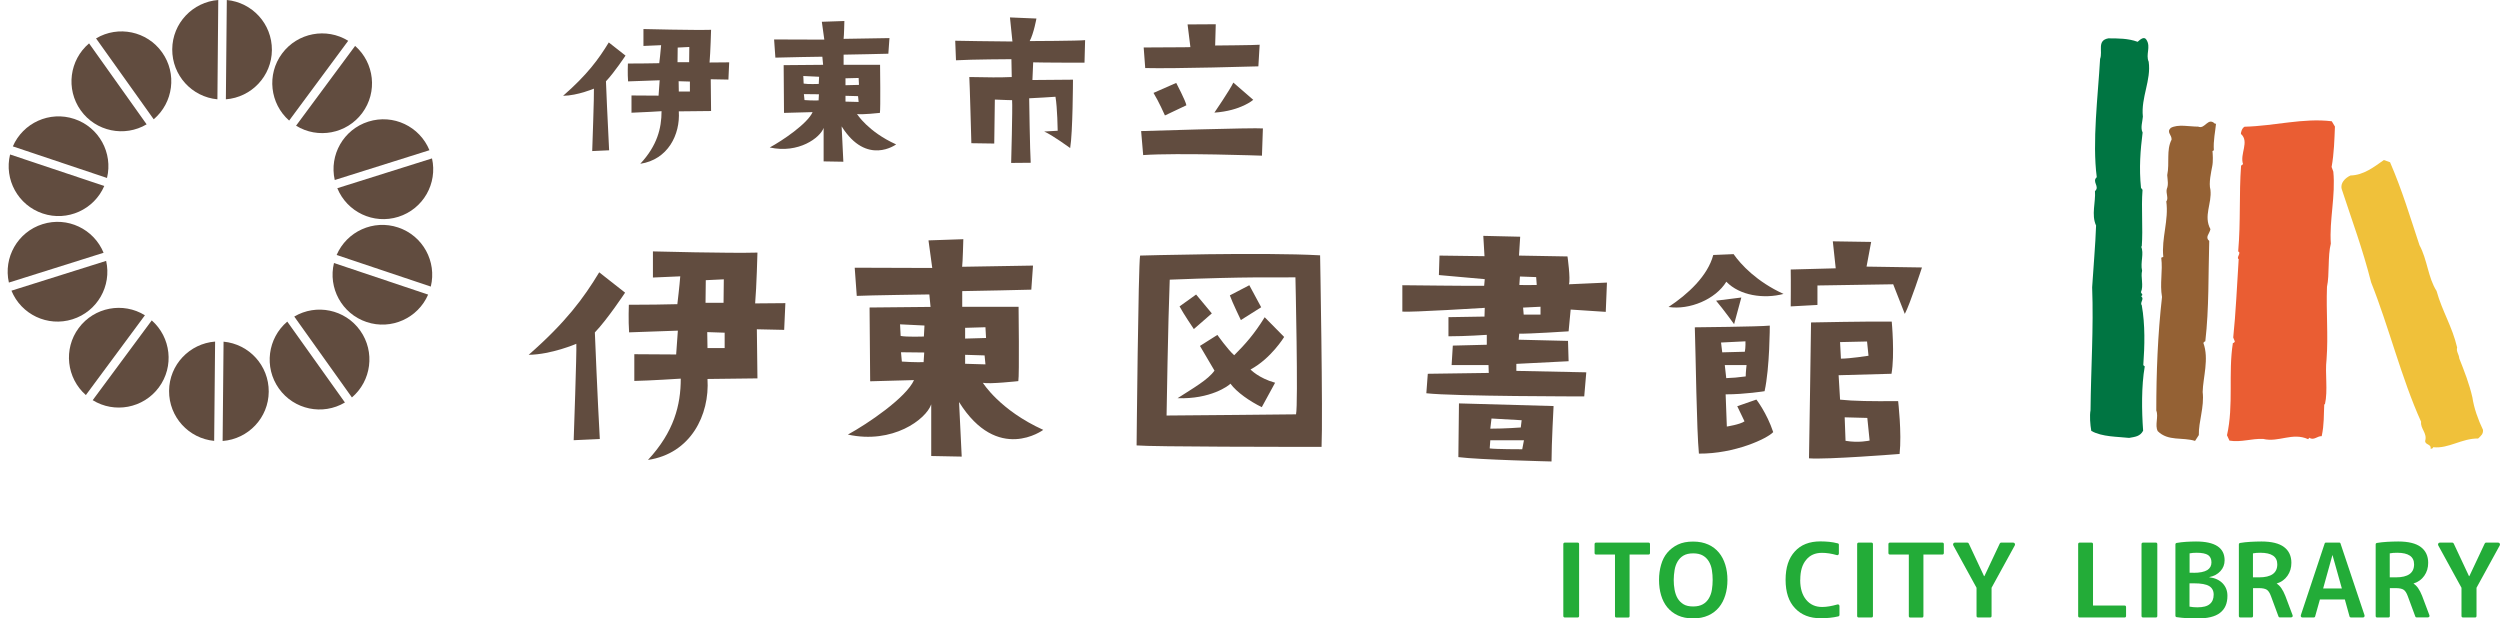 <?xml version="1.0" encoding="UTF-8"?><svg id="_レイヤー_2" xmlns="http://www.w3.org/2000/svg" viewBox="0 0 292.76 72.42"><defs><style>.cls-1{fill:#007542;}.cls-2{fill:#f0c13a;}.cls-3{fill:#23ac38;}.cls-4{fill:#946134;}.cls-5{fill:#614c3f;}.cls-6{fill:#ea5d33;}</style></defs><g id="_レイヤー_1-2"><g><g><g><path class="cls-1" d="M250.32,4.9c.3-.26,.76-.7,1.04-.24,.54,.85-.12,1.71,.26,2.57,.31,2.16-.92,4.19-.68,6.43-.04,.57-.31,1.32-.03,1.86-.26,2.04-.43,4.15-.19,6.48l.18,.23c-.17,2.19,.07,4.44-.09,6.64h-.08c.38,.79-.11,1.87,.12,2.83-.19,.74,.21,1.76-.14,2.52l.18,.31-.15,.17c.42,.29-.19,.74,.07,1.04,.41,2.32,.34,4.75,.18,7.02l.17,.15c-.4,2.29-.36,5.2-.19,7.53-.36,.67-.92,.71-1.64,.84-1.3-.15-3.16-.1-4.43-.82-.13-.72-.21-1.77-.09-2.42,.05-5.02,.37-9.57,.19-14.4,.15-2.44,.38-4.88,.46-7.23-.58-1.25-.03-2.75-.13-4.03,.61-.53-.4-1.1,.21-1.63-.54-4.17,.14-9.47,.39-13.85,.34-.91-.4-2.16,.96-2.41,1.13,0,2.34,0,3.42,.4Z"/><path class="cls-4" d="M259.49,14.44l-.07,.09c-.87-.91-1.17,.65-2,.3-1.05,0-2.37-.32-3.22,.15-.53,.52,.14,.8,.1,1.37-.64,1.26-.21,2.68-.51,4.16,.05,.64,.16,1.12-.05,1.62-.13,.49,.24,1.12-.06,1.46,.31,2.16-.58,4.33-.35,6.49l-.24,.1c.2,1.6-.19,3.01,.09,4.6-.5,4.4-.67,8.86-.67,13.3,.29,.71-.2,1.71,.17,2.41,1.22,1.21,2.88,.68,4.37,1.14l.44-.68c-.03-1.62,.66-3.28,.45-5.05,.04-1.7,.77-3.86,.08-5.75,.07-.09,.15-.17,.23-.18,.45-3.91,.34-7.79,.46-11.75-.52-.45,.02-.81,.14-1.38-.84-1.56,.19-3.01,0-4.61-.22-.79,.09-2.11,.21-2.76,.12-.57,.06-1.46,.03-1.78l.16-.09c-.08-1.13,.17-2.2,.26-3.17Z"/><g><path class="cls-6" d="M273.43,14.83c-.06,1.46-.1,3.16-.39,4.72l.2,.55c.28,2.81-.48,5.69-.29,8.43-.38,1.48-.14,3.65-.45,5.05-.11,3,.16,5.65-.05,8.49-.2,1.71,.18,3.63-.19,5.27h-.08c-.07,1.3,0,2.35-.3,3.74-.49-.05-.93,.55-1.44,.18l-.15,.17c-1.84-.84-3.45,.41-5.26-.03-1.38-.06-2.56,.42-3.95,.2l-.29-.63c.8-3.53,.13-7.28,.69-10.8,.16-.01,.16-.09,.23-.18l-.19-.47c.29-2.69,.45-6.26,.64-9.18-.33-.14,.35-.75-.06-.89,.31-3.58,.09-6.64,.34-10.05l.23-.18c-.41-1.18,.78-2.64-.25-3.54-.01-.16,.11-.66,.42-.84,3.55-.09,6.88-1.05,10.22-.64l.37,.62Z"/><path class="cls-6" d="M271.46,15.69c.56,3.27,.37,6.36,.23,10.01-.12,.66,.1,1.45-.27,1.96,.12,1.69-.09,3.24-.29,4.95,.11,2.74-.2,5.11,.15,7.83-.37,1.64-.28,3.98-.31,5.92l-.42,3.18c-1.12,.16-2.83,.04-3.84,.51-.33-.06-.93-.5-1.29,.01-.89-.1-1.95-.18-2.74,.11l-.35-.3c.23-1.39,.51-3.03,.18-4.3,.15-.17,.18-.82,.08-1.14,.36-2.85,.34-5.52,.69-8.54-.19-.47,.16-1.14-.04-1.7,.09-.98,.1-2.03-.05-2.99,.63-4.73,0-8.97,.96-13.73,.13-.41-.06-.89,.4-1.24,1.51-.35,3.38-.24,4.8-.75,.58,.2,1.46,.06,2.11,.17Z"/></g><path class="cls-2" d="M279.89,19.01c1.45,3.37,2.31,6.3,3.44,9.7,.93,1.71,1,3.81,2,5.36,.66,2.38,1.83,4.15,2.41,6.62-.13,.49,.22,.79,.25,1.28,.59,1.49,1.18,2.99,1.54,4.58,.17,1.2,.67,2.62,1.24,3.79,.03,.48-.2,.66-.57,1.01-1.94-.02-3.47,1.22-5.26,1.02-.07,.17-.15,.17-.31,.18,.12-.57-.68-.44-.63-.93,.26-.91-.58-1.41-.48-2.23-2.3-5.09-3.78-11.13-5.85-16.32-1.01-3.97-2.2-7.12-3.44-10.91-.21-.71,.39-1.32,1.02-1.61,1.53-.03,2.76-1,3.91-1.81l.75,.27Z"/></g><g><g><g><path class="cls-5" d="M25.08,51.63l.11-11.63c-2.99,.23-5.37,2.71-5.39,5.77s2.3,5.58,5.29,5.86Z"/><path class="cls-5" d="M26.08,51.64c2.99-.23,5.37-2.71,5.39-5.77s-2.3-5.58-5.29-5.86l-.11,11.63Z"/></g><g><path class="cls-5" d="M10.05,46.27l6.92-9.35c-2.55-1.58-5.93-.96-7.75,1.49s-1.42,5.87,.83,7.85Z"/><path class="cls-5" d="M10.85,46.86c2.55,1.58,5.93,.96,7.75-1.49s1.42-5.87-.83-7.85l-6.92,9.35Z"/></g><g><path class="cls-5" d="M1.04,33.09l11.09-3.49c-1.14-2.78-4.23-4.27-7.15-3.35s-4.6,3.91-3.94,6.84Z"/><path class="cls-5" d="M1.34,34.04c1.14,2.78,4.23,4.27,7.15,3.35s4.6-3.91,3.94-6.84l-11.09,3.49Z"/></g><g><path class="cls-5" d="M1.5,17.14l11.03,3.7c.71-2.92-.92-5.94-3.82-6.91s-6.02,.46-7.21,3.22Z"/><path class="cls-5" d="M1.18,18.09c-.71,2.92,.92,5.94,3.82,6.91s6.02-.46,7.21-3.22L1.18,18.09Z"/></g><g><path class="cls-5" d="M11.25,4.5l6.75,9.47c2.29-1.94,2.75-5.35,.98-7.84s-5.14-3.17-7.72-1.64Z"/><path class="cls-5" d="M10.43,5.08c-2.29,1.94-2.75,5.35-.98,7.84s5.14,3.17,7.72,1.64L10.43,5.08Z"/></g><g><path class="cls-5" d="M26.56,0l-.11,11.63c2.99-.23,5.37-2.71,5.39-5.77S29.55,.29,26.56,0Z"/><path class="cls-5" d="M25.56,0c-2.99,.23-5.37,2.71-5.39,5.77s2.3,5.58,5.29,5.86L25.56,0Z"/></g><g><path class="cls-5" d="M41.59,5.37l-6.92,9.35c2.55,1.58,5.93,.96,7.75-1.49s1.42-5.87-.83-7.85Z"/><path class="cls-5" d="M40.78,4.78c-2.55-1.58-5.93-.96-7.75,1.49s-1.42,5.87,.83,7.85l6.92-9.35Z"/></g><g><path class="cls-5" d="M50.59,18.55l-11.09,3.49c1.14,2.78,4.23,4.27,7.15,3.35s4.6-3.91,3.94-6.84Z"/><path class="cls-5" d="M50.29,17.59c-1.14-2.78-4.23-4.27-7.15-3.35s-4.6,3.91-3.94,6.84l11.09-3.49Z"/></g><g><path class="cls-5" d="M50.14,34.5l-11.03-3.7c-.71,2.92,.92,5.94,3.82,6.91s6.02-.46,7.21-3.22Z"/><path class="cls-5" d="M50.45,33.55c.71-2.92-.92-5.94-3.82-6.91s-6.02,.46-7.21,3.22l11.03,3.7Z"/></g><g><path class="cls-5" d="M40.39,47.13l-6.75-9.47c-2.29,1.94-2.75,5.35-.98,7.84s5.14,3.17,7.72,1.64Z"/><path class="cls-5" d="M41.2,46.55c2.29-1.94,2.75-5.35,.98-7.84s-5.14-3.17-7.72-1.64l6.75,9.47Z"/></g></g><g><path class="cls-5" d="M69.55,10.38s-1.89,.81-3.61,.84c2.82-2.46,4.16-4.29,5.35-6.25l1.96,1.54s-1.34,2.02-2.29,3.01c0,0,.2,5.02,.37,8.08l-1.98,.09s.24-6.8,.2-7.31Zm13.55-3.06l2.29-.02-.09,2.02s-.75-.02-2.07-.04l.04,3.72-3.78,.04c.18,2.73-1.28,5.65-4.51,6.14,1.98-2.13,2.49-4.16,2.49-6.16,0,0-2.4,.15-3.52,.18v-2.02l3.17,.02,.13-1.8q-2.66,.09-3.7,.13c-.07-.9-.02-2.09-.02-2.09,1.74,0,2.4-.02,3.67-.04,0,0,.18-1.45,.22-2.11,0,0-1.01,.04-2.07,.09v-1.98s5.85,.15,7.92,.09c0,0-.07,2.6-.18,3.85Zm-9.53,2.09s0,.07,0,.04t0-.04Zm5.77-2.13h1.36l.02-1.78-1.36,.07-.02,1.72Zm1.45,2.27l-1.32-.04,.02,1.21h1.3v-1.17Z"/><path class="cls-5" d="M95.13,13.13l-3.32,.09-.04-5.59,4.62-.04-.09-.95s-4.69,.07-5.5,.11l-.15-2.13,5.88,.02-.29-2.09,2.64-.09s-.04,1.8-.09,2.09l5.37-.09-.13,1.83s-4.6,.11-5.24,.11v1.19h4.27s.07,5.21-.02,5.63c0,0-2.18,.24-2.68,.13,0,0,1.28,2.07,4.58,3.56,0,0-3.45,2.57-6.38-2.11l.2,4.14-2.31-.04v-3.92c-.4,1.14-2.93,3.04-6.31,2.29,1.5-.81,4.42-2.79,5.02-4.14Zm-1.01-3.34c.46,.09,1.76,.04,1.76,.04l.04-.84-1.85-.09,.04,.88Zm1.74,1.98l.04-.73-1.76-.02,.07,.7c.88,.07,1.65,.04,1.65,.04Zm3.15-2.6v.81c.2,0,1.58-.04,1.58-.04l-.04-.81-1.54,.04Zm1.54,2.77l-.07-.68-1.47-.04v.68c.66,.02,1.54,.04,1.54,.04Z"/><path class="cls-5" d="M111.87,4.77s4.88,.09,6.69,.09l-.29-2.82,3.1,.13s-.31,1.74-.79,2.64c0,0,5.83-.02,6.49-.11l-.07,2.64s-4.99,0-6.01-.04l-.09,2.07s4.05-.04,4.75-.04c0,0-.02,6.21-.33,8.01,0,0-2.07-1.52-3.04-1.94l1.58-.09s-.04-2.73-.26-3.98c0,0-2.73,.18-3.08,.18,0,0,.09,6.29,.18,7.55l-2.29,.02s.18-6.47,.11-7.35c0,0-1.06-.02-2.02-.07l-.07,5.15-2.68-.04s-.2-7.39-.24-7.75c2.42,.04,3.34,.07,4.97,0l-.04-2.09s-4.69,.02-6.49,.13l-.09-2.29Z"/><path class="cls-5" d="M133.63,15.35s13.38-.42,14.26-.31l-.11,3.19s-9.86-.35-13.91-.07l-.24-2.82Zm.31-9.79c3.56-.04,4.07,0,5.46-.04l-.33-2.66,3.3-.02-.07,2.49s4.82-.04,5.21-.09l-.15,2.53s-9.88,.29-13.25,.2l-.18-2.4Zm1.14,5.32l2.66-1.17s1.12,2.13,1.19,2.62l-2.51,1.19s-.73-1.65-1.34-2.64Zm7.13,2.31s1.83-2.68,2.22-3.52l2.33,2.02s-1.43,1.28-4.55,1.5Z"/></g><g><path class="cls-5" d="M67.49,40.26s-2.92,1.26-5.58,1.29c4.35-3.81,6.43-6.63,8.26-9.66l3.03,2.38s-2.07,3.13-3.54,4.66c0,0,.31,7.75,.58,12.48l-3.06,.14s.37-10.51,.31-11.29Zm20.94-4.73l3.54-.03-.14,3.13s-1.16-.03-3.2-.07l.07,5.75-5.85,.07c.27,4.22-1.97,8.74-6.97,9.48,3.06-3.3,3.84-6.43,3.84-9.52,0,0-3.71,.24-5.44,.27v-3.13l4.9,.03,.2-2.79q-4.11,.14-5.71,.2c-.1-1.39-.03-3.23-.03-3.23,2.69,0,3.71-.03,5.68-.07,0,0,.27-2.24,.34-3.26,0,0-1.56,.07-3.2,.14v-3.06s9.04,.24,12.24,.14c0,0-.1,4.01-.27,5.95Zm-14.72,3.23c0,.07,0,.1,0,.07t0-.07Zm8.91-3.3h2.11l.03-2.75-2.11,.1-.03,2.65Zm2.24,3.5l-2.04-.07,.03,1.87h2.01v-1.8Z"/><path class="cls-5" d="M107.03,44.51l-5.13,.14-.07-8.64,7.14-.07-.14-1.46s-7.24,.1-8.5,.17l-.24-3.3,9.08,.03-.44-3.23,4.08-.14s-.07,2.79-.14,3.23l8.3-.14-.2,2.82s-7.1,.17-8.09,.17v1.84h6.6s.1,8.06-.03,8.7c0,0-3.37,.37-4.15,.2,0,0,1.97,3.2,7.07,5.51,0,0-5.34,3.98-9.86-3.26l.31,6.39-3.57-.07v-6.05c-.61,1.77-4.52,4.69-9.76,3.54,2.31-1.26,6.83-4.32,7.75-6.39Zm-1.56-5.17c.71,.14,2.72,.07,2.72,.07l.07-1.29-2.86-.14,.07,1.36Zm2.69,3.06l.07-1.12-2.72-.03,.1,1.09c1.36,.1,2.55,.07,2.55,.07Zm4.86-4.01v1.26c.31,0,2.45-.07,2.45-.07l-.07-1.26-2.38,.07Zm2.38,4.28l-.1-1.05-2.28-.07v1.05c1.02,.03,2.38,.07,2.38,.07Z"/><path class="cls-5" d="M154.76,52.33c-3.5,0-19.82,0-21.66-.17,0,0,.2-21.11,.41-22.23,0,0,14.24-.41,21.08-.03,0,0,.34,18.7,.17,22.44Zm-3.06-19.85c-2.82,.03-5.3-.1-14.72,.27-.2,5.03-.37,15.91-.37,15.91,1.7,0,15.16-.14,15.16-.14,.27-1.22-.07-16.05-.07-16.05Zm-5.27,10.78s.95,1.02,2.89,1.56l-1.56,2.86c-1.39-.68-2.92-1.73-3.67-2.75-.2,.24-2.35,1.84-6.19,1.7,1.8-1.16,3.6-2.18,4.32-3.23l-1.7-2.89,2.04-1.29s1.22,1.73,1.97,2.38c1.33-1.33,2.35-2.48,3.57-4.45l2.28,2.31s-1.53,2.52-3.94,3.81Zm-6.63-4.73s-1.22-1.8-1.67-2.65l1.94-1.39,1.84,2.21-2.11,1.84Zm5.51-1.05s-1.02-2.11-1.29-2.89l2.28-1.19,1.39,2.58-2.38,1.5Z"/><path class="cls-5" d="M173.8,33.47l.07-.78-5.37-.48,.07-2.28,5.27,.07-.14-2.38,4.32,.1-.14,2.21,5.68,.1s.37,2.62,.17,3.26l4.45-.2-.14,3.43-4.11-.27-.24,2.55s-4.69,.31-5.78,.27l-.07,.71,5.78,.14,.07,2.38-6.12,.31v.82l8.19,.17-.24,2.82s-15.33,0-18.49-.37l.17-2.28,7.14-.1-.03-.92h-4.32l.14-2.28,3.98-.1v-1.16s-2.45,.17-4.49,.17v-2.24l4.22-.07,.03-1.02s-8.7,.54-9.65,.44v-3.09s9.08,.1,9.59,.07Zm7.89,20.57s-8.53-.2-10.91-.51l.07-6.29,11.08,.31s-.24,4.42-.24,6.49Zm-3.23-2.48h-3.94l-.07,.95c.58,.1,3.81,.1,3.81,.1l.2-1.05Zm-3.94-1.36c1.73,0,3.57-.14,3.57-.14l.1-.85-3.53-.2-.14,1.19Zm3.4-16.83c.71,.03,2.04,0,2.04,0l-.07-.92-1.9-.07-.07,.99Zm2.48,2.55l-2.04,.1,.07,.82h1.97v-.92Z"/><path class="cls-5" d="M195.39,35.95c2.28-1.5,4.59-3.64,5.24-6.09l2.38-.1c.85,1.22,2.72,3.23,5.85,4.66-2.31,.61-5.13,.2-6.7-1.43-1.26,2.07-4.32,3.33-6.76,2.96Zm3.09,2.38s7.51-.07,8.77-.2c0,0,0,4.93-.61,7.68,0,0-2.28,.37-4.56,.37l.14,3.77s1.56-.24,2.07-.61l-.85-1.77,2.24-.78s1.22,1.56,1.97,3.81c-.68,.75-4.49,2.55-8.7,2.52-.27-2.79-.37-11.52-.48-14.79Zm5.44-3.5l-.85,3.13s-1.22-1.7-2.11-2.75l2.96-.37Zm-2.38,5.27l.14,1.16,2.65-.07c.1-.54,.07-1.22,.07-1.22l-2.86,.14Zm2.99,2.65h-2.55l.17,1.53c.88-.03,1.22-.07,2.28-.2,0-.48,.1-1.33,.1-1.33Zm5.17-6.87s.03-3.13,0-4.32l5.27-.14-.34-3.16,4.49,.07-.54,2.89,6.49,.1s-1.39,4.28-2.01,5.44l-1.36-3.47-8.87,.14v2.28l-3.13,.17Zm11.8,7.89l-6.19,.17,.17,2.86c1.6,.17,3.64,.2,6.8,.17,0,0,.44,3.74,.17,6.19,0,0-8.57,.68-10.61,.51,0,0,.24-14.82,.24-15.91,0,0,6.87-.14,9.45-.1,0,0,.37,3.91-.03,6.12Zm-2.69-2.11l-.17-1.67c-.34,0-3.16,.07-3.16,.07l.1,1.94c1.05,0,3.23-.34,3.23-.34Zm-2.79,7.21l.1,2.75c1.53,.27,2.82-.03,2.82-.03l-.27-2.65-2.65-.07Z"/></g></g></g><g><path class="cls-3" d="M183.07,63.73c0-.12,.06-.19,.19-.19h1.48c.12,0,.18,.06,.18,.19v8.4c0,.12-.06,.18-.18,.18h-1.48c-.12,0-.19-.06-.19-.18v-8.4Z"/><path class="cls-3" d="M193.22,64.76c0,.12-.06,.18-.18,.18h-2.21v7.2c0,.12-.06,.18-.18,.18h-1.35c-.12,0-.18-.06-.18-.18v-7.2h-2.2c-.12,0-.19-.06-.19-.18v-1.03c0-.12,.06-.19,.19-.19h6.12c.12,0,.18,.06,.18,.19v1.03Z"/><path class="cls-3" d="M202.29,67.92c0,.64-.08,1.23-.25,1.78s-.41,1.02-.74,1.42-.74,.72-1.25,.95-1.1,.35-1.78,.35-1.28-.12-1.78-.35-.91-.55-1.24-.95-.57-.88-.73-1.42-.24-1.14-.24-1.78,.08-1.22,.24-1.78,.4-1.03,.73-1.42,.74-.71,1.24-.95,1.09-.35,1.78-.35,1.27,.12,1.78,.35,.92,.55,1.25,.95,.57,.87,.74,1.42,.25,1.14,.25,1.78Zm-4.01-3.12c-.47,0-.85,.09-1.14,.26s-.52,.41-.69,.7-.29,.63-.35,1-.1,.76-.1,1.15,.03,.78,.1,1.15,.18,.71,.35,1,.4,.52,.69,.7,.67,.26,1.14,.26,.84-.09,1.14-.26,.53-.41,.7-.7,.29-.62,.35-1,.09-.76,.09-1.15-.03-.77-.09-1.15-.18-.71-.35-1-.41-.53-.7-.7-.68-.26-1.14-.26Z"/><path class="cls-3" d="M210.81,67.92c0,.99,.24,1.77,.71,2.33,.46,.55,1.08,.83,1.86,.83,.28,0,.57-.03,.86-.08s.59-.12,.91-.21c.07-.02,.13-.02,.18,.02s.08,.09,.08,.16v1.03c0,.09-.04,.15-.13,.18-.64,.15-1.33,.22-2.07,.22-1.27,0-2.27-.39-3-1.17-.74-.77-1.11-1.88-1.11-3.33s.36-2.53,1.08-3.32c.71-.79,1.71-1.18,3-1.18,.35,0,.7,.02,1.03,.05s.67,.1,1,.18c.09,.02,.13,.08,.13,.16v1.03c0,.07-.03,.12-.08,.16s-.11,.05-.18,.02c-.6-.17-1.18-.26-1.72-.26-.79,0-1.41,.27-1.85,.82-.46,.54-.69,1.31-.69,2.32Z"/><path class="cls-3" d="M217.48,63.73c0-.12,.06-.19,.19-.19h1.48c.12,0,.18,.06,.18,.19v8.4c0,.12-.06,.18-.18,.18h-1.48c-.12,0-.19-.06-.19-.18v-8.4Z"/><path class="cls-3" d="M227.63,64.76c0,.12-.06,.18-.18,.18h-2.21v7.2c0,.12-.06,.18-.18,.18h-1.35c-.12,0-.18-.06-.18-.18v-7.2h-2.2c-.12,0-.19-.06-.19-.18v-1.03c0-.12,.06-.19,.19-.19h6.12c.12,0,.18,.06,.18,.19v1.03Z"/><path class="cls-3" d="M232.36,67.47h.02l1.8-3.82c.04-.07,.09-.11,.15-.11h1.42c.09,0,.15,.04,.19,.11s.04,.14,0,.22l-2.72,4.96v3.3c0,.12-.06,.18-.18,.18h-1.39c-.12,0-.19-.06-.19-.18v-3.3l-2.72-4.96c-.04-.08-.04-.15,0-.22s.1-.11,.19-.11h1.46c.06,0,.12,.04,.16,.11l1.79,3.82Z"/><path class="cls-3" d="M245.1,70.91h3.69c.12,0,.18,.06,.18,.19v1.03c0,.12-.06,.18-.18,.18h-5.25c-.12,0-.18-.06-.18-.18v-8.4c0-.12,.06-.19,.18-.19h1.38c.12,0,.18,.06,.18,.19v7.18Z"/><path class="cls-3" d="M250.78,63.73c0-.12,.06-.19,.19-.19h1.48c.12,0,.18,.06,.18,.19v8.4c0,.12-.06,.18-.18,.18h-1.48c-.12,0-.19-.06-.19-.18v-8.4Z"/><path class="cls-3" d="M260.84,69.79c0,.88-.29,1.54-.87,1.98-.56,.44-1.46,.66-2.7,.66-.41,0-.82-.01-1.21-.04s-.78-.06-1.17-.12c-.09-.02-.14-.07-.14-.18v-8.33c0-.1,.05-.16,.14-.18,.36-.06,.72-.11,1.1-.13s.76-.04,1.17-.04c2.23,0,3.35,.73,3.35,2.2,0,.49-.16,.91-.49,1.27-.32,.35-.75,.59-1.3,.7v.02c.66,.08,1.18,.32,1.56,.71,.38,.4,.56,.88,.56,1.45Zm-3.98-2.71c.73,0,1.27-.11,1.62-.32,.33-.21,.49-.51,.49-.9s-.13-.67-.39-.86c-.28-.18-.73-.27-1.34-.27-.3,0-.58,.02-.83,.07v2.27h.45Zm-.45,3.96c.27,.05,.57,.08,.9,.08,.67,0,1.16-.12,1.46-.38,.3-.24,.46-.61,.46-1.11,0-.45-.18-.79-.53-1s-.94-.32-1.77-.32h-.53v2.72Z"/><path class="cls-3" d="M263.84,68.88v3.25c0,.12-.06,.18-.18,.18h-1.3c-.12,0-.18-.06-.18-.18v-8.37c0-.1,.05-.16,.15-.18,.38-.06,.78-.11,1.2-.13s.84-.04,1.29-.04c1.2,0,2.08,.22,2.65,.65s.86,1.05,.86,1.85c0,.58-.15,1.08-.46,1.52s-.72,.73-1.25,.9v.02c.38,.23,.71,.7,1,1.43l.84,2.23c.04,.09,.04,.16,0,.21s-.1,.08-.18,.08h-1.31c-.08,0-.13-.04-.15-.11l-.88-2.38c-.14-.38-.3-.63-.49-.75-.18-.12-.49-.19-.94-.19h-.67Zm0-1.27h.71c1.42,0,2.13-.51,2.13-1.52,0-.91-.66-1.36-1.98-1.36-.33,0-.62,.02-.87,.07v2.81Z"/><path class="cls-3" d="M272.22,63.67c.02-.09,.08-.13,.16-.13h1.56c.08,0,.13,.04,.15,.13l2.8,8.36c.02,.08,.02,.14-.02,.2s-.1,.08-.18,.08h-1.37c-.09,0-.15-.04-.18-.12l-.55-1.99h-2.92l-.56,1.99c-.02,.08-.08,.12-.16,.12h-1.32c-.08,0-.13-.03-.17-.08s-.04-.12-.02-.2l2.78-8.36Zm2.02,5.24l-1.09-3.89h-.02l-1.08,3.89h2.19Z"/><path class="cls-3" d="M279.86,68.88v3.25c0,.12-.06,.18-.18,.18h-1.3c-.12,0-.18-.06-.18-.18v-8.37c0-.1,.05-.16,.15-.18,.38-.06,.78-.11,1.2-.13s.84-.04,1.29-.04c1.2,0,2.08,.22,2.65,.65s.86,1.05,.86,1.85c0,.58-.15,1.08-.46,1.52s-.72,.73-1.25,.9v.02c.38,.23,.71,.7,1,1.43l.84,2.23c.04,.09,.04,.16,0,.21s-.1,.08-.18,.08h-1.31c-.08,0-.13-.04-.15-.11l-.88-2.38c-.14-.38-.3-.63-.49-.75-.18-.12-.49-.19-.94-.19h-.67Zm0-1.27h.71c1.42,0,2.13-.51,2.13-1.52,0-.91-.66-1.36-1.98-1.36-.33,0-.62,.02-.87,.07v2.81Z"/><path class="cls-3" d="M289.15,67.47h.02l1.8-3.82c.04-.07,.09-.11,.15-.11h1.42c.09,0,.15,.04,.19,.11s.04,.14,0,.22l-2.72,4.96v3.3c0,.12-.06,.18-.18,.18h-1.39c-.12,0-.19-.06-.19-.18v-3.3l-2.72-4.96c-.04-.08-.04-.15,0-.22s.1-.11,.19-.11h1.46c.06,0,.12,.04,.16,.11l1.79,3.82Z"/></g></g></g></svg>